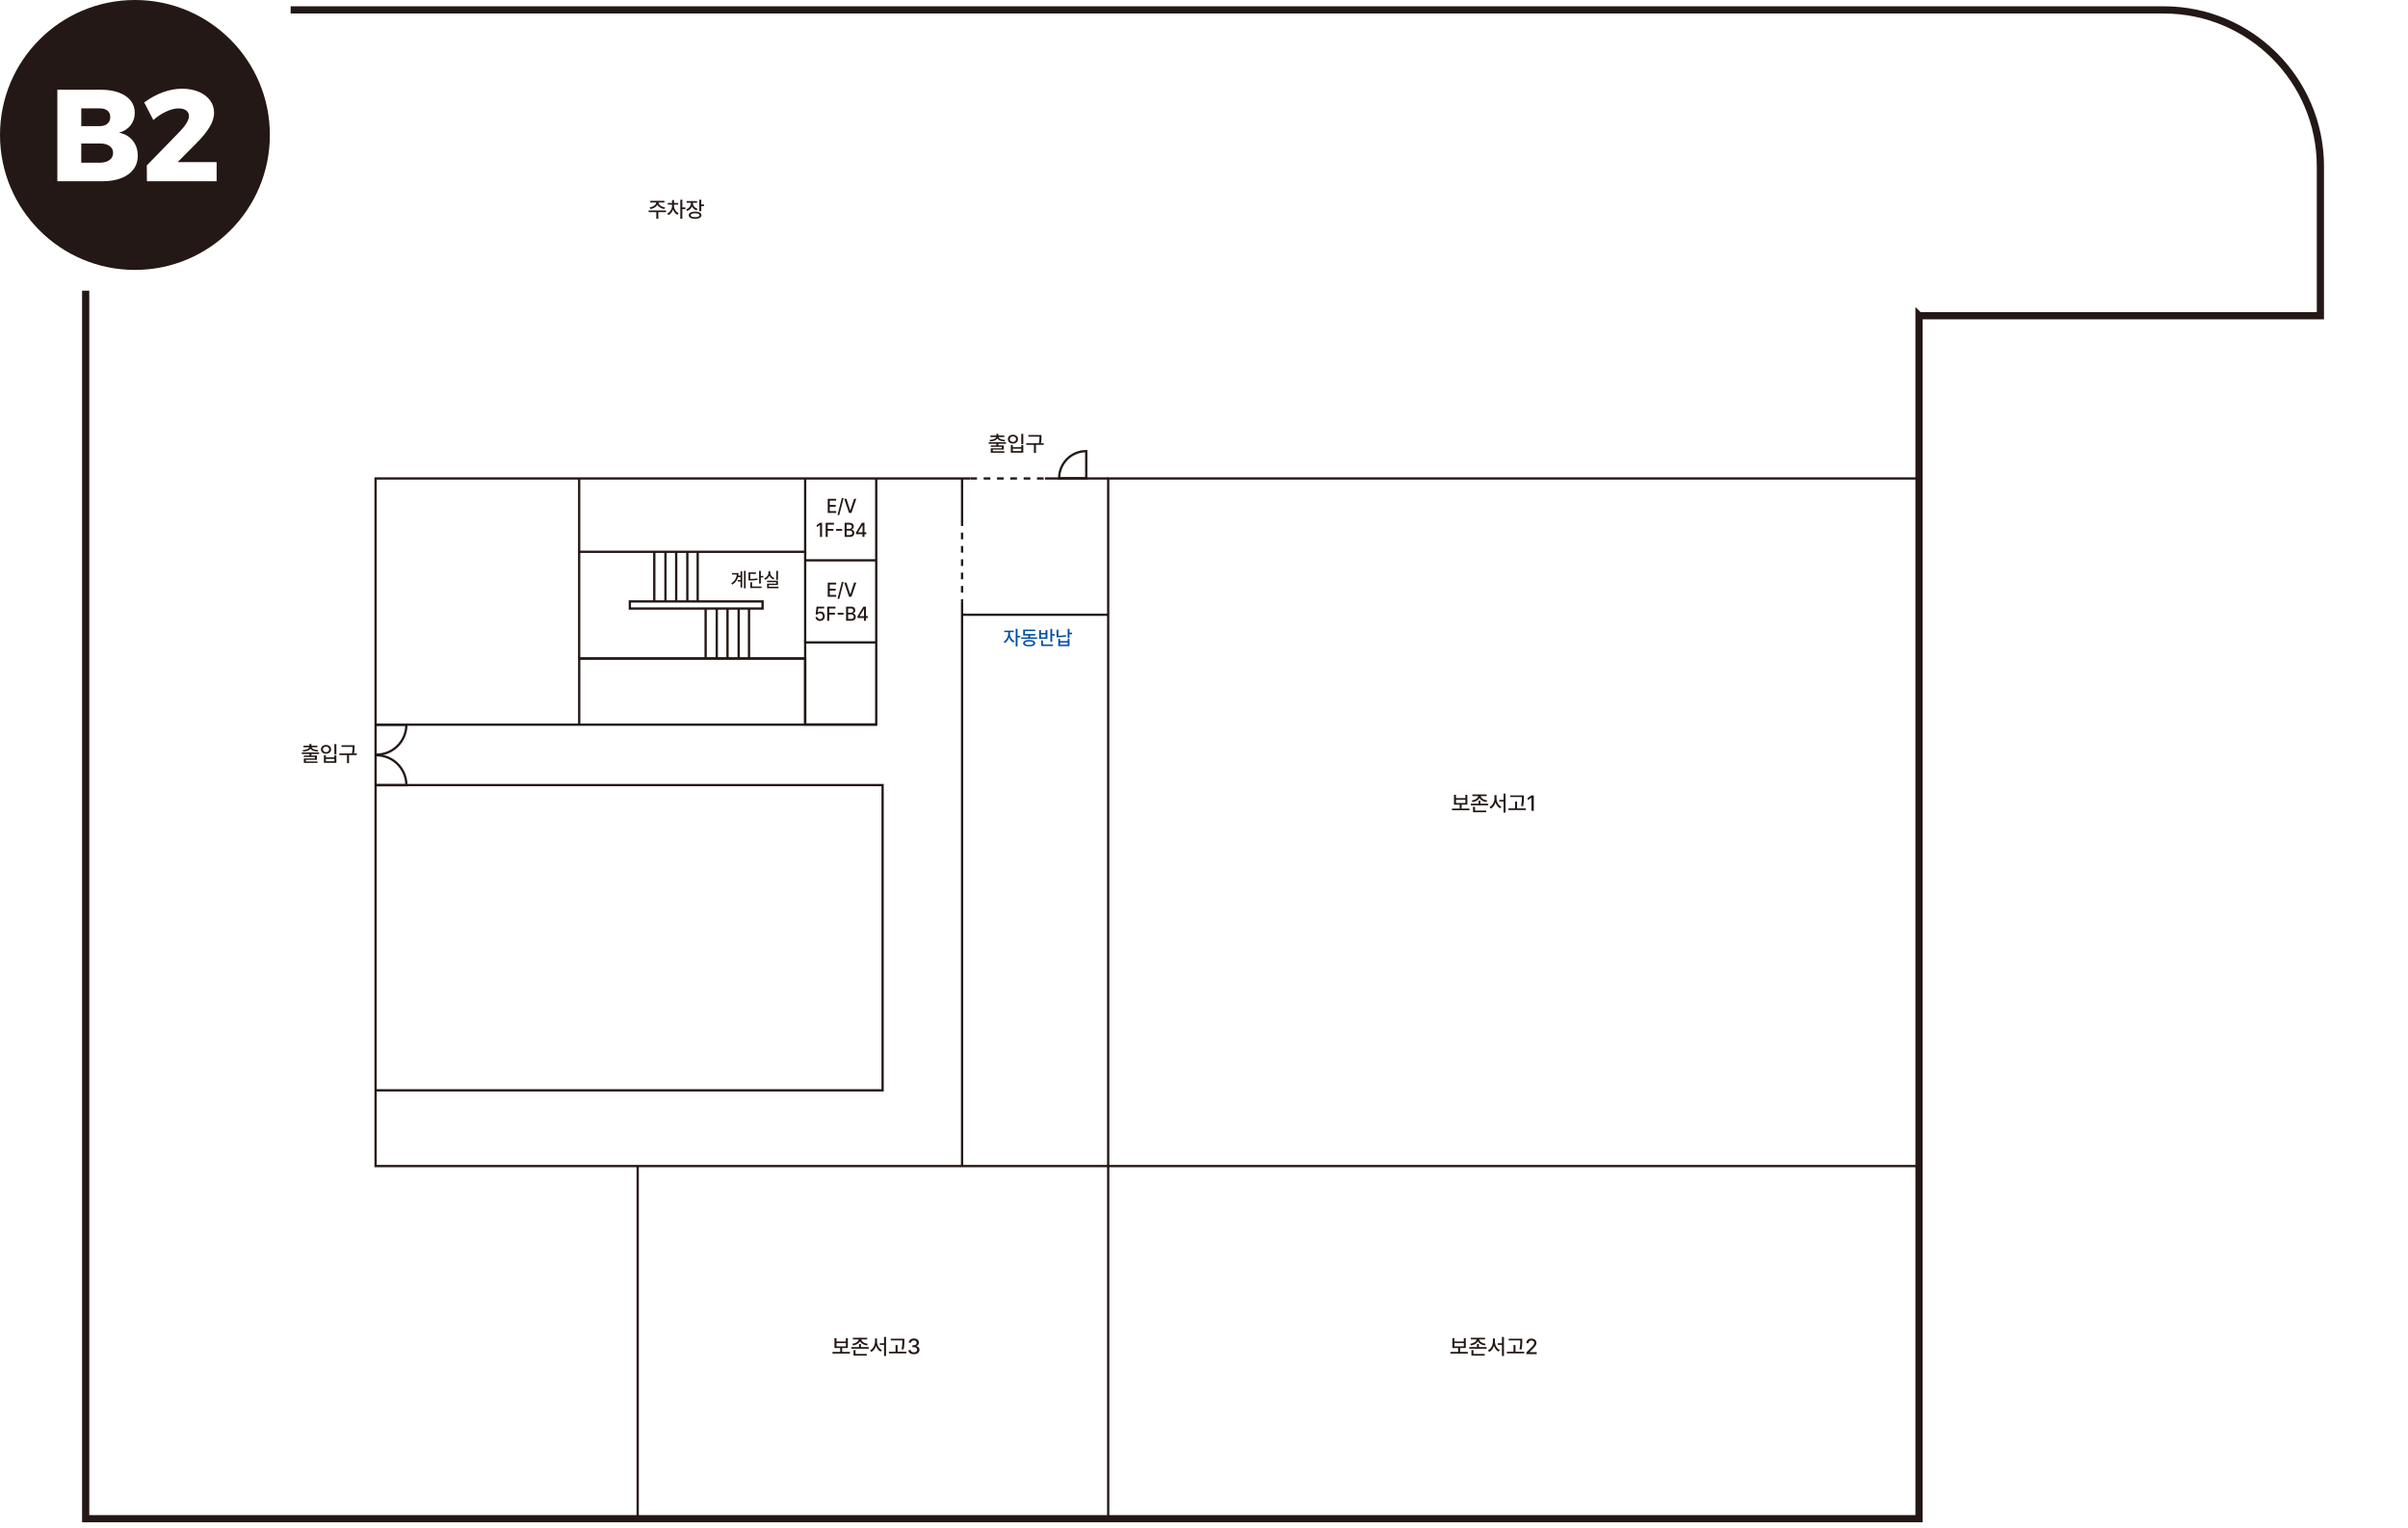 <svg width="1160" height="736" viewBox="0 0 1160 736" fill="none" xmlns="http://www.w3.org/2000/svg">
<rect width="1160" height="736" fill="white"/>
<g clip-path="url(#clip0_4376_170339)">
<path d="M180.928 349.009H422.11V230.43" stroke="#231815" stroke-width="1.102" stroke-miterlimit="10"/>
<path d="M279.021 348.898V317.143H387.87V348.898" stroke="#231815" stroke-width="1.102" stroke-miterlimit="10"/>
<path d="M924.446 152.05V731.426H41.274V4.766H1042.35C1084.02 4.766 1117.8 38.544 1117.8 80.211V152.061H924.456L924.446 152.05Z" stroke="#231815" stroke-width="3.478" stroke-miterlimit="10"/>
<path d="M503.399 230.43H533.85" stroke="#231815" stroke-width="1.102" stroke-miterlimit="10"/>
<path d="M467.437 230.43H503.399" stroke="#231815" stroke-width="1.102" stroke-miterlimit="10" stroke-dasharray="3.21 3.21"/>
<path d="M924.446 230.43H533.849V561.592H180.928V230.43H467.437" stroke="#231815" stroke-width="1.102" stroke-miterlimit="10"/>
<path d="M924.446 561.592H533.85V731.417" stroke="#231815" stroke-width="1.102" stroke-miterlimit="10"/>
<path d="M307.191 561.592V731.417" stroke="#231815" stroke-width="1.102" stroke-miterlimit="10"/>
<path d="M463.456 289.615V561.59" stroke="#231815" stroke-width="1.102" stroke-miterlimit="10"/>
<path d="M463.456 250.1V289.615" stroke="#231815" stroke-width="1.102" stroke-miterlimit="10" stroke-dasharray="3.21 3.21"/>
<path d="M463.456 230.43V250.102" stroke="#231815" stroke-width="1.102" stroke-miterlimit="10"/>
<path d="M180.928 378.107H425.171V525.114H180.928" stroke="#231815" stroke-width="1.102" stroke-miterlimit="10"/>
<path d="M707.87 390.224H699.468V389.421H707.87V390.224ZM701.405 384.391H705.911V382.807H706.864V387.537H700.42V382.807H701.394V384.391H701.405ZM705.911 386.745V385.172H701.405V386.745H705.911ZM704.124 389.646H703.171V387.28H704.124V389.646Z" fill="#231815"/>
<path d="M716.924 387.881H708.533V387.078H716.924V387.881ZM712.471 384.702C712.161 385.12 711.733 385.462 711.198 385.73C710.652 385.997 710.042 386.19 709.357 386.286L709.004 385.494C709.582 385.43 710.095 385.28 710.566 385.077C711.037 384.863 711.401 384.606 711.669 384.306C711.936 384.007 712.065 383.686 712.065 383.343V383.086H712.932V383.343C712.932 383.835 712.782 384.296 712.471 384.702ZM716.153 383.407H709.293V382.615H716.153V383.407ZM710.566 390.696H709.592V388.555H710.566V390.696ZM715.971 391.178H709.603V390.375H715.971V391.178ZM713.189 387.41H712.225V385.633H713.189V387.41ZM713.767 384.306C714.034 384.606 714.409 384.863 714.88 385.077C715.351 385.291 715.875 385.43 716.442 385.494L716.068 386.286C715.393 386.179 714.783 385.997 714.237 385.73C713.692 385.462 713.263 385.12 712.953 384.702C712.643 384.296 712.482 383.835 712.482 383.343V383.086H713.349V383.343C713.349 383.686 713.488 384.007 713.756 384.306H713.767Z" fill="#231815"/>
<path d="M720.404 386.553C720.19 387.206 719.89 387.784 719.505 388.287C719.119 388.79 718.67 389.176 718.167 389.454L717.546 388.662C718.017 388.437 718.424 388.116 718.787 387.677C719.151 387.238 719.43 386.746 719.622 386.189C719.826 385.633 719.922 385.076 719.922 384.509V382.936H720.725V384.509C720.725 385.215 720.618 385.89 720.404 386.543V386.553ZM721.206 386.157C721.399 386.692 721.677 387.163 722.03 387.57C722.384 387.977 722.79 388.287 723.251 388.501L722.662 389.293C722.148 389.026 721.699 388.662 721.324 388.169C720.939 387.688 720.65 387.131 720.436 386.5C720.222 385.868 720.125 385.205 720.125 384.52V382.946H720.917V384.52C720.917 385.087 721.014 385.633 721.217 386.157H721.206ZM724.781 386.018H722.245V385.237H724.781V386.018ZM725.263 391.38H724.3V382.176H725.263V391.38Z" fill="#231815"/>
<path d="M735.034 390.118H726.664V389.315H735.034V390.118ZM733.482 383.856H727.542V383.064H733.482V383.856ZM730.806 389.732H729.854V386.083H730.806V389.732ZM734.071 385.334C734.06 385.697 734.028 386.136 733.974 386.639C733.931 387.142 733.846 387.677 733.739 388.255L732.754 388.148C732.872 387.603 732.947 387.078 733 386.596C733.054 386.104 733.086 385.676 733.097 385.301C733.107 384.927 733.118 384.488 733.118 383.974V383.075H734.092V383.974C734.092 384.52 734.092 384.97 734.071 385.344V385.334Z" fill="#231815"/>
<path d="M738.866 390.491H737.732V384.209H737.689L735.923 385.365V384.284L737.764 383.074H738.866V390.491Z" fill="#231815"/>
<path d="M320.849 102.163H312.479V101.371H320.849V102.163ZM316.471 98.952C316.139 99.391 315.701 99.765 315.155 100.065C314.609 100.365 313.999 100.568 313.325 100.664L312.95 99.904C313.528 99.819 314.052 99.658 314.534 99.423C315.016 99.187 315.401 98.898 315.69 98.556C315.979 98.213 316.118 97.86 316.118 97.486V97.132H316.964V97.486C316.964 98.01 316.803 98.502 316.471 98.941V98.952ZM320.067 97.518H313.26V96.736H320.067V97.518ZM317.124 105.374H316.172V101.906H317.124V105.374ZM317.638 98.556C317.916 98.898 318.301 99.177 318.794 99.423C319.275 99.658 319.811 99.819 320.389 99.904L320.035 100.664C319.361 100.557 318.74 100.354 318.184 100.065C317.627 99.776 317.188 99.401 316.867 98.952C316.546 98.502 316.375 98.021 316.375 97.486V97.132H317.22V97.486C317.22 97.86 317.36 98.213 317.649 98.556H317.638Z" fill="#231815"/>
<path d="M324.188 100.996C323.974 101.596 323.685 102.12 323.3 102.58C322.914 103.04 322.476 103.383 321.973 103.618L321.427 102.869C321.887 102.666 322.283 102.355 322.636 101.97C322.979 101.574 323.257 101.135 323.45 100.643C323.642 100.151 323.739 99.658 323.739 99.155V98.438H324.509V99.155C324.509 99.797 324.402 100.407 324.199 101.007L324.188 100.996ZM326.703 98.545H321.705V97.764H326.703V98.545ZM324.702 98.181H323.728V96.372H324.702V98.181ZM324.959 100.547C325.141 101.007 325.408 101.435 325.74 101.81C326.083 102.184 326.479 102.484 326.917 102.709L326.361 103.458C325.868 103.222 325.44 102.88 325.076 102.441C324.713 101.992 324.424 101.488 324.231 100.911C324.028 100.343 323.931 99.755 323.931 99.144V98.427H324.68V99.144C324.68 99.615 324.777 100.086 324.959 100.547ZM328.694 105.374H327.731V96.201H328.694V105.374ZM330.171 100.718H328.469V99.894H330.171V100.718Z" fill="#231815"/>
<path d="M333.317 99.486C333.114 99.978 332.814 100.406 332.418 100.781C332.033 101.145 331.562 101.423 331.027 101.616L330.535 100.845C331.006 100.685 331.412 100.46 331.755 100.16C332.097 99.861 332.365 99.518 332.558 99.133C332.75 98.748 332.836 98.341 332.836 97.913V97.206H333.617V97.913C333.617 98.48 333.51 99.004 333.307 99.497L333.317 99.486ZM335.79 97.645H330.813V96.853H335.79V97.645ZM336.486 102.13C336.946 102.258 337.299 102.461 337.534 102.718C337.77 102.975 337.898 103.286 337.898 103.639C337.898 103.992 337.781 104.302 337.534 104.559C337.288 104.816 336.946 105.019 336.486 105.159C336.025 105.298 335.479 105.362 334.859 105.362C334.238 105.362 333.681 105.298 333.221 105.159C332.761 105.019 332.408 104.827 332.151 104.559C331.905 104.302 331.776 103.992 331.776 103.639C331.776 103.286 331.905 102.975 332.151 102.718C332.397 102.461 332.75 102.269 333.221 102.13C333.681 102.001 334.227 101.926 334.859 101.926C335.49 101.926 336.025 101.99 336.486 102.13ZM333.724 102.804C333.403 102.879 333.168 102.986 332.996 103.125C332.836 103.264 332.75 103.435 332.75 103.639C332.75 103.842 332.836 104.013 332.996 104.153C333.157 104.302 333.403 104.409 333.713 104.484C334.024 104.559 334.409 104.602 334.848 104.602C335.287 104.602 335.672 104.559 335.983 104.484C336.293 104.409 336.528 104.302 336.7 104.153C336.86 104.003 336.946 103.831 336.946 103.639C336.946 103.446 336.86 103.264 336.7 103.125C336.539 102.986 336.293 102.879 335.983 102.804C335.672 102.729 335.287 102.697 334.848 102.697C334.409 102.697 334.035 102.729 333.724 102.804ZM334.077 99.004C334.259 99.358 334.505 99.668 334.837 99.936C335.169 100.203 335.565 100.417 336.015 100.567L335.554 101.327C335.03 101.156 334.58 100.899 334.195 100.556C333.82 100.214 333.521 99.818 333.317 99.368C333.114 98.908 333.007 98.416 333.007 97.902V97.206H333.799V97.902C333.799 98.287 333.885 98.662 334.067 99.015L334.077 99.004ZM337.823 101.702H336.86V96.189H337.823V101.702ZM339.151 99.272H337.545V98.469H339.151V99.272Z" fill="#231815"/>
<path d="M484.626 213.711H476.289V212.983H484.626V213.711ZM480.281 211.442C479.96 211.784 479.51 212.041 478.943 212.245C478.376 212.437 477.712 212.566 476.963 212.619L476.695 211.891C477.337 211.859 477.894 211.763 478.386 211.613C478.879 211.463 479.253 211.281 479.521 211.046C479.788 210.81 479.917 210.554 479.917 210.254V210.104H480.773V210.254C480.773 210.703 480.613 211.099 480.291 211.442H480.281ZM483.802 210.468H477.113V209.729H483.802V210.468ZM483.577 216.547H478.237V217.596H477.273V215.873H482.614V215.199H477.263V214.482H483.577V216.547ZM483.845 218.046H477.284V217.318H483.845V218.046ZM480.923 210.029H479.97V208.916H480.923V210.029ZM480.923 214.92H479.97V213.54H480.923V214.92ZM481.383 211.046C481.651 211.281 482.025 211.474 482.518 211.613C483.01 211.763 483.567 211.849 484.209 211.891L483.92 212.619C483.181 212.566 482.528 212.437 481.961 212.245C481.394 212.052 480.944 211.784 480.623 211.442C480.302 211.099 480.131 210.703 480.131 210.254V210.104H480.987V210.254C480.987 210.543 481.116 210.81 481.383 211.046Z" fill="#231815"/>
<path d="M489.218 209.641C489.592 209.823 489.881 210.069 490.096 210.401C490.31 210.722 490.417 211.097 490.417 211.514C490.417 211.931 490.31 212.285 490.096 212.606C489.881 212.927 489.592 213.184 489.218 213.366C488.843 213.548 488.426 213.633 487.966 213.633C487.505 213.633 487.088 213.548 486.713 213.366C486.339 213.184 486.05 212.938 485.836 212.606C485.622 212.285 485.515 211.921 485.515 211.514C485.515 211.107 485.622 210.722 485.836 210.401C486.05 210.08 486.339 209.823 486.713 209.641C487.088 209.459 487.505 209.373 487.966 209.384C488.426 209.384 488.843 209.459 489.218 209.641ZM487.195 210.347C486.97 210.465 486.788 210.615 486.66 210.818C486.531 211.022 486.467 211.246 486.467 211.503C486.467 211.76 486.531 211.985 486.66 212.188C486.788 212.392 486.96 212.542 487.195 212.659C487.42 212.777 487.677 212.831 487.966 212.831C488.255 212.831 488.512 212.777 488.736 212.659C488.961 212.542 489.132 212.392 489.261 212.188C489.389 211.985 489.453 211.76 489.453 211.503C489.453 211.246 489.389 211.011 489.261 210.818C489.132 210.615 488.961 210.465 488.736 210.347C488.512 210.24 488.255 210.187 487.966 210.187C487.677 210.187 487.42 210.23 487.195 210.347ZM487.901 215.346H491.979V214.318H492.943V218.011H486.938V214.318H487.901V215.346ZM491.979 217.219V216.106H487.901V217.219H491.979ZM492.943 213.879H491.979V208.945H492.943V213.879Z" fill="#231815"/>
<path d="M502.768 214.255H494.398V213.463H502.768V214.255ZM501.216 210.316H495.415V209.524H501.216V210.316ZM499.043 218.151H498.069V213.998H499.043V218.151ZM501.687 211.483C501.687 211.804 501.644 212.168 501.59 212.585C501.537 213.003 501.451 213.452 501.344 213.945L500.381 213.827C500.488 213.356 500.574 212.917 500.627 212.511C500.681 212.104 500.713 211.74 500.723 211.43C500.723 211.119 500.734 210.745 500.734 210.327V209.514H501.697V210.327C501.697 210.766 501.697 211.151 501.687 211.472V211.483Z" fill="#231815"/>
<path d="M153.72 363.112H145.383V362.384H153.72V363.112ZM149.375 360.833C149.054 361.175 148.604 361.432 148.037 361.635C147.47 361.828 146.806 361.956 146.057 362.01L145.79 361.282C146.432 361.25 146.988 361.154 147.481 361.004C147.973 360.854 148.348 360.672 148.615 360.437C148.883 360.201 149.011 359.944 149.011 359.645V359.495H149.867V359.645C149.867 360.094 149.707 360.49 149.386 360.833H149.375ZM152.896 359.869H146.207V359.131H152.896V359.869ZM152.672 365.938H147.331V366.987H146.367V365.264H151.708V364.589H146.357V363.872H152.672V365.938ZM152.939 367.436H146.378V366.708H152.939V367.436ZM150.017 359.42H149.054V358.307H150.017V359.42ZM150.017 364.322H149.065V362.941H150.017V364.322ZM150.477 360.437C150.745 360.672 151.12 360.865 151.612 361.004C152.104 361.154 152.661 361.239 153.303 361.282L153.014 362.01C152.276 361.956 151.623 361.828 151.055 361.635C150.488 361.443 150.039 361.175 149.718 360.833C149.396 360.49 149.225 360.094 149.225 359.645V359.495H150.081V359.645C150.081 359.934 150.21 360.201 150.477 360.437Z" fill="#231815"/>
<path d="M158.312 359.033C158.687 359.215 158.976 359.461 159.19 359.793C159.404 360.114 159.511 360.488 159.511 360.906C159.511 361.323 159.404 361.676 159.19 361.997C158.976 362.318 158.687 362.575 158.312 362.757C157.938 362.939 157.52 363.025 157.06 363.025C156.6 363.025 156.182 362.939 155.808 362.757C155.433 362.575 155.144 362.329 154.93 361.997C154.716 361.676 154.609 361.312 154.609 360.906C154.609 360.499 154.716 360.114 154.93 359.793C155.144 359.471 155.433 359.215 155.808 359.033C156.182 358.851 156.6 358.765 157.06 358.776C157.52 358.776 157.938 358.851 158.312 359.033ZM156.289 359.75C156.064 359.867 155.883 360.017 155.754 360.221C155.626 360.424 155.561 360.649 155.561 360.906C155.561 361.163 155.626 361.387 155.754 361.591C155.883 361.794 156.054 361.944 156.289 362.062C156.514 362.179 156.771 362.233 157.06 362.233C157.349 362.233 157.606 362.179 157.831 362.062C158.055 361.944 158.227 361.794 158.355 361.591C158.483 361.387 158.548 361.163 158.548 360.906C158.548 360.649 158.483 360.413 158.355 360.221C158.227 360.017 158.055 359.867 157.831 359.75C157.606 359.632 157.349 359.589 157.06 359.589C156.771 359.589 156.514 359.632 156.289 359.75ZM156.996 364.737H161.074V363.71H162.037V367.402H156.032V363.71H156.996V364.737ZM161.074 366.621V365.508H156.996V366.621H161.074ZM162.037 363.282H161.074V358.348H162.037V363.282Z" fill="#231815"/>
<path d="M171.862 363.65H163.492V362.858H171.862V363.65ZM170.321 359.722H164.52V358.93H170.321V359.722ZM168.137 367.546H167.163V363.393H168.137V367.546ZM170.781 360.878C170.781 361.199 170.738 361.563 170.685 361.98C170.631 362.397 170.545 362.847 170.438 363.339L169.475 363.222C169.593 362.751 169.668 362.312 169.721 361.905C169.775 361.498 169.807 361.134 169.818 360.824C169.818 360.514 169.828 360.139 169.828 359.722V358.908H170.792V359.722C170.792 360.16 170.792 360.546 170.781 360.867V360.878Z" fill="#231815"/>
<path d="M707.1 651.903H698.698V651.1H707.1V651.903ZM700.646 646.08H705.152V644.496H706.105V649.227H699.662V644.496H700.635V646.08H700.646ZM705.152 648.435V646.861H700.646V648.435H705.152ZM703.365 651.335H702.412V648.97H703.365V651.335Z" fill="#231815"/>
<path d="M716.155 649.559H707.764V648.756H716.155V649.559ZM711.703 646.391C711.392 646.808 710.964 647.151 710.429 647.418C709.883 647.686 709.273 647.878 708.588 647.975L708.235 647.183C708.813 647.119 709.327 646.969 709.798 646.755C710.269 646.541 710.633 646.284 710.9 645.984C711.168 645.684 711.296 645.363 711.296 645.021V644.764H712.163V645.021C712.163 645.513 712.013 645.973 711.703 646.38V646.391ZM715.395 645.085H708.535V644.293H715.395V645.085ZM709.808 652.374H708.834V650.233H709.808V652.374ZM715.203 652.866H708.834V652.063H715.203V652.866ZM712.431 649.088H711.467V647.311H712.431V649.088ZM713.009 645.995C713.276 646.294 713.651 646.551 714.122 646.765C714.593 646.979 715.117 647.119 715.684 647.193L715.31 647.985C714.635 647.878 714.025 647.697 713.48 647.429C712.934 647.161 712.506 646.819 712.195 646.401C711.885 645.995 711.724 645.535 711.724 645.031V644.775H712.591V645.031C712.591 645.374 712.73 645.695 712.998 645.995H713.009Z" fill="#231815"/>
<path d="M719.644 648.23C719.43 648.883 719.13 649.461 718.745 649.964C718.359 650.467 717.91 650.852 717.407 651.131L716.786 650.339C717.257 650.114 717.664 649.793 718.028 649.354C718.392 648.915 718.67 648.423 718.863 647.866C719.055 647.31 719.162 646.753 719.162 646.186V644.613H719.965V646.186C719.965 646.892 719.858 647.567 719.644 648.219V648.23ZM720.447 647.834C720.639 648.369 720.918 648.84 721.271 649.247C721.624 649.654 722.031 649.964 722.491 650.178L721.902 650.97C721.388 650.703 720.939 650.339 720.564 649.846C720.19 649.354 719.89 648.808 719.676 648.177C719.462 647.545 719.366 646.882 719.366 646.197V644.623H720.158V646.197C720.158 646.764 720.254 647.31 720.457 647.834H720.447ZM724.011 647.706H721.474V646.924H724.011V647.706ZM724.492 653.068H723.529V643.863H724.492V653.068Z" fill="#231815"/>
<path d="M734.264 651.795H725.895V650.993H734.264V651.795ZM732.712 645.534H726.772V644.742H732.712V645.534ZM730.047 651.421H729.095V647.771H730.047V651.421ZM733.301 647.011C733.29 647.375 733.258 647.814 733.205 648.317C733.162 648.82 733.076 649.355 732.969 649.933L731.984 649.826C732.102 649.28 732.177 648.756 732.231 648.263C732.284 647.771 732.316 647.343 732.327 646.968C732.338 646.594 732.348 646.155 732.348 645.641V644.742H733.322V645.641C733.322 646.187 733.322 646.637 733.301 647.001V647.011Z" fill="#231815"/>
<path d="M735.282 651.358L737.861 648.757C738.172 648.436 738.407 648.18 738.578 647.976C738.75 647.784 738.867 647.58 738.953 647.387C739.038 647.195 739.081 646.991 739.081 646.788C739.081 646.553 739.017 646.349 738.899 646.167C738.782 645.985 738.621 645.846 738.407 645.75C738.204 645.654 737.968 645.6 737.701 645.6C737.433 645.6 737.198 645.654 736.994 645.761C736.791 645.868 736.63 646.018 736.523 646.221C736.416 646.424 736.352 646.649 736.352 646.906H735.282C735.282 646.456 735.389 646.071 735.592 645.729C735.796 645.386 736.085 645.118 736.459 644.936C736.834 644.744 737.251 644.658 737.722 644.658C738.193 644.658 738.61 644.755 738.974 644.936C739.338 645.118 739.627 645.375 739.831 645.686C740.034 646.007 740.141 646.36 740.141 646.756C740.141 647.034 740.087 647.313 739.98 647.58C739.873 647.848 739.691 648.137 739.445 648.447C739.188 648.768 738.835 649.153 738.364 649.624L736.855 651.155V651.208H740.269V652.172H735.282V651.348V651.358Z" fill="#231815"/>
<path d="M409.437 651.903H401.035V651.1H409.437V651.903ZM402.972 646.08H407.478V644.496H408.431V649.227H401.988V644.496H402.962V646.08H402.972ZM407.489 648.435V646.861H402.983V648.435H407.489ZM405.702 651.335H404.749V648.97H405.702V651.335Z" fill="#231815"/>
<path d="M418.492 649.559H410.101V648.756H418.492V649.559ZM414.04 646.391C413.729 646.808 413.301 647.151 412.766 647.418C412.22 647.686 411.61 647.878 410.925 647.975L410.572 647.183C411.15 647.119 411.664 646.969 412.135 646.755C412.606 646.541 412.969 646.284 413.237 645.984C413.505 645.684 413.633 645.363 413.633 645.021V644.764H414.5V645.021C414.5 645.513 414.35 645.973 414.04 646.38V646.391ZM417.732 645.085H410.872V644.293H417.732V645.085ZM412.135 652.374H411.161V650.233H412.135V652.374ZM417.54 652.866H411.171V652.063H417.54V652.866ZM414.757 649.088H413.794V647.311H414.757V649.088ZM415.346 645.995C415.613 646.294 415.988 646.551 416.459 646.765C416.93 646.979 417.454 647.119 418.021 647.193L417.647 647.985C416.972 647.878 416.362 647.697 415.816 647.429C415.271 647.161 414.842 646.819 414.532 646.401C414.222 645.995 414.061 645.535 414.061 645.031V644.775H414.928V645.031C414.928 645.374 415.067 645.695 415.335 645.995H415.346Z" fill="#231815"/>
<path d="M421.981 648.23C421.767 648.883 421.467 649.461 421.082 649.964C420.696 650.467 420.247 650.852 419.744 651.131L419.123 650.339C419.594 650.114 420.001 649.793 420.365 649.354C420.729 648.915 421.007 648.423 421.199 647.866C421.403 647.31 421.499 646.753 421.499 646.186V644.613H422.302V646.186C422.302 646.892 422.195 647.567 421.981 648.219V648.23ZM422.783 647.834C422.976 648.369 423.254 648.84 423.608 649.247C423.961 649.654 424.368 649.964 424.828 650.178L424.239 650.97C423.725 650.703 423.276 650.339 422.901 649.846C422.527 649.354 422.227 648.808 422.013 648.177C421.799 647.545 421.702 646.882 421.702 646.197V644.623H422.494V646.197C422.494 646.764 422.591 647.31 422.794 647.834H422.783ZM426.348 647.706H423.811V646.924H426.348V647.706ZM426.829 653.068H425.866V643.863H426.829V653.068Z" fill="#231815"/>
<path d="M436.602 651.795H428.232V650.993H436.602V651.795ZM435.05 645.534H429.11V644.742H435.05V645.534ZM432.385 651.421H431.421V647.771H432.385V651.421ZM435.638 647.011C435.628 647.375 435.596 647.814 435.542 648.317C435.499 648.82 435.414 649.355 435.307 649.933L434.322 649.826C434.44 649.28 434.515 648.756 434.568 648.263C434.622 647.771 434.654 647.343 434.664 646.968C434.675 646.594 434.686 646.155 434.686 645.641V644.742H435.66V645.641C435.66 646.187 435.66 646.637 435.638 647.001V647.011Z" fill="#231815"/>
<path d="M438.892 652.02C438.496 651.849 438.175 651.613 437.95 651.303C437.725 650.992 437.597 650.639 437.586 650.232H438.72C438.742 650.436 438.817 650.628 438.956 650.789C439.095 650.949 439.277 651.078 439.502 651.164C439.727 651.249 439.973 651.292 440.251 651.292C440.54 651.292 440.808 651.238 441.054 651.131C441.289 651.024 441.482 650.885 441.61 650.703C441.739 650.521 441.803 650.318 441.803 650.083C441.803 649.836 441.739 649.612 441.61 649.419C441.482 649.226 441.289 649.076 441.043 648.969C440.797 648.862 440.486 648.809 440.144 648.809H439.512V647.888H440.144C440.422 647.888 440.668 647.835 440.893 647.739C441.107 647.642 441.278 647.503 441.396 647.321C441.514 647.139 441.578 646.936 441.567 646.711C441.567 646.486 441.525 646.283 441.418 646.112C441.311 645.94 441.161 645.801 440.968 645.705C440.775 645.609 440.551 645.566 440.294 645.566C440.037 645.566 439.812 645.609 439.587 645.694C439.373 645.78 439.202 645.908 439.063 646.069C438.924 646.229 438.86 646.422 438.849 646.647H437.768C437.789 646.251 437.907 645.898 438.132 645.587C438.357 645.277 438.667 645.041 439.042 644.87C439.427 644.699 439.844 644.613 440.294 644.613C440.743 644.613 441.182 644.699 441.546 644.881C441.91 645.063 442.188 645.309 442.381 645.609C442.574 645.919 442.67 646.262 442.659 646.625C442.659 646.893 442.616 647.15 442.509 647.375C442.402 647.599 442.252 647.792 442.049 647.942C441.846 648.092 441.621 648.199 441.353 648.263V648.316C441.685 648.359 441.974 648.466 442.22 648.627C442.456 648.787 442.648 648.991 442.766 649.237C442.895 649.483 442.948 649.761 442.948 650.083C442.948 650.489 442.841 650.853 442.606 651.174C442.37 651.495 442.049 651.752 441.642 651.945C441.236 652.127 440.775 652.223 440.272 652.223C439.769 652.223 439.32 652.138 438.924 651.966L438.892 652.02Z" fill="#231815"/>
<path d="M387.871 269.857H422.11" stroke="#231815" stroke-width="1.102" stroke-miterlimit="10"/>
<path d="M422.11 309.385H387.871V348.9H422.11" stroke="#231815" stroke-width="1.102" stroke-miterlimit="10"/>
<path d="M387.871 265.748V309.384" stroke="#231815" stroke-width="1.102" stroke-miterlimit="10"/>
<path d="M315.187 289.744V265.748" stroke="#231815" stroke-width="1.102" stroke-miterlimit="10"/>
<path d="M320.559 289.744V265.748" stroke="#231815" stroke-width="1.102" stroke-miterlimit="10"/>
<path d="M325.739 289.744V265.748" stroke="#231815" stroke-width="1.102" stroke-miterlimit="10"/>
<path d="M331.112 289.744V265.748" stroke="#231815" stroke-width="1.102" stroke-miterlimit="10"/>
<path d="M336.1 289.744V265.748" stroke="#231815" stroke-width="1.102" stroke-miterlimit="10"/>
<path d="M339.921 317.145V293.148" stroke="#231815" stroke-width="1.102" stroke-miterlimit="10"/>
<path d="M345.284 317.145V293.148" stroke="#231815" stroke-width="1.102" stroke-miterlimit="10"/>
<path d="M350.463 317.145V293.148" stroke="#231815" stroke-width="1.102" stroke-miterlimit="10"/>
<path d="M355.836 317.145V293.148" stroke="#231815" stroke-width="1.102" stroke-miterlimit="10"/>
<path d="M360.824 317.145V293.148" stroke="#231815" stroke-width="1.102" stroke-miterlimit="10"/>
<path d="M367.353 289.66H303.413V293.074H367.353V289.66Z" stroke="#231815" stroke-width="1.102" stroke-miterlimit="10"/>
<path d="M279.021 317.143H387.87" stroke="#231815" stroke-width="1.102" stroke-miterlimit="10"/>
<path d="M355.473 278.161C355.269 278.835 354.948 279.456 354.509 280.034C354.071 280.612 353.493 281.115 352.775 281.565L352.262 280.922C352.882 280.537 353.386 280.098 353.792 279.617C354.188 279.135 354.488 278.6 354.67 278.022C354.863 277.444 354.959 276.823 354.959 276.149V275.978H355.783C355.783 276.759 355.687 277.487 355.483 278.161H355.473ZM355.269 276.705H352.668V275.978H355.269V276.705ZM357.174 280.077H355.387V279.349H357.174V280.077ZM357.196 277.968H355.451V277.23H357.196V277.968ZM357.56 282.945H356.746V275.143H357.56V282.945ZM359.197 283.352H358.395V274.918H359.197V283.352Z" fill="#231815"/>
<path d="M364.164 276.377H361.424V279.245H360.578V275.649H364.164V276.387V276.377ZM363.34 278.774C363.853 278.742 364.356 278.667 364.859 278.56L364.966 279.288C364.442 279.395 363.907 279.47 363.361 279.502C362.815 279.545 362.109 279.555 361.22 279.555H360.578V278.817H361.22C362.13 278.817 362.836 278.795 363.35 278.763L363.34 278.774ZM362.291 282.809H361.445V280.401H362.291V282.809ZM366.861 283.194H361.445V282.456H366.861V283.194ZM366.518 281.032H365.673V274.932H366.518V281.032ZM367.696 278.11H366.261V277.372H367.696V278.11Z" fill="#231815"/>
<path d="M370.607 277.265C370.414 277.725 370.157 278.121 369.804 278.464C369.451 278.806 369.055 279.052 368.584 279.224L368.156 278.517C368.573 278.367 368.926 278.164 369.237 277.886C369.536 277.607 369.772 277.297 369.943 276.933C370.104 276.569 370.189 276.195 370.189 275.809V275.167H370.896V275.809C370.896 276.334 370.799 276.815 370.617 277.276L370.607 277.265ZM374.77 281.782H370.361V282.852H369.526V281.097H373.925V280.369H369.504V279.662H374.76V281.771L374.77 281.782ZM375.038 283.28H369.526V282.563H375.038V283.28ZM371.292 276.88C371.452 277.222 371.677 277.522 371.987 277.779C372.287 278.036 372.64 278.228 373.047 278.367L372.63 279.063C372.169 278.902 371.763 278.656 371.42 278.335C371.078 278.014 370.81 277.64 370.617 277.201C370.425 276.762 370.339 276.291 370.339 275.799V275.156H371.056V275.799C371.056 276.173 371.131 276.537 371.292 276.88ZM374.77 279.266H373.935V274.932H374.77V279.266Z" fill="#231815"/>
<path d="M398.734 240.225H402.802V241.113H399.719V243.179H402.587V244.067H399.719V246.143H402.834V247.032H398.745V240.225H398.734Z" fill="#231815"/>
<path d="M404.289 248.056H403.455L405.542 239.9H406.387L404.3 248.056H404.289Z" fill="#231815"/>
<path d="M409.555 245.758H409.63L411.428 240.225H412.488L410.154 247.032H409.02L406.697 240.225H407.757L409.544 245.758H409.555Z" fill="#231815"/>
<path d="M396.016 258.587H395.021V252.818H394.988L393.447 253.878V252.883L395.053 251.77H396.016V258.577V258.587Z" fill="#231815"/>
<path d="M397.75 251.779H401.763V252.668H398.734V254.733H401.474V255.622H398.734V258.586H397.75V251.779Z" fill="#231815"/>
<path d="M405.649 255.623H402.78V254.756H405.649V255.623Z" fill="#231815"/>
<path d="M406.879 251.78H409.245C409.694 251.78 410.069 251.855 410.379 252.016C410.69 252.166 410.914 252.38 411.064 252.647C411.214 252.915 411.289 253.225 411.289 253.568C411.289 253.835 411.246 254.071 411.15 254.263C411.054 254.456 410.925 254.617 410.765 254.734C410.604 254.852 410.411 254.948 410.197 255.002V255.066C410.422 255.077 410.636 255.152 410.84 255.291C411.043 255.43 411.214 255.623 411.343 255.869C411.471 256.115 411.535 256.415 411.535 256.746C411.535 257.078 411.46 257.41 411.3 257.688C411.139 257.967 410.904 258.181 410.572 258.341C410.24 258.502 409.833 258.577 409.352 258.577H406.869V251.77L406.879 251.78ZM409.748 254.584C409.93 254.499 410.069 254.37 410.165 254.21C410.262 254.049 410.315 253.857 410.315 253.643C410.315 253.45 410.272 253.279 410.187 253.129C410.101 252.979 409.973 252.861 409.801 252.786C409.63 252.701 409.416 252.658 409.17 252.658H407.843V254.713H409.138C409.352 254.713 409.555 254.67 409.726 254.574L409.748 254.584ZM410.005 257.571C410.197 257.485 410.336 257.367 410.433 257.217C410.529 257.068 410.561 256.896 410.561 256.704C410.561 256.479 410.508 256.286 410.411 256.104C410.315 255.922 410.165 255.783 409.973 255.676C409.78 255.569 409.555 255.526 409.309 255.526H407.864V257.699H409.266C409.566 257.699 409.823 257.656 410.015 257.571H410.005Z" fill="#231815"/>
<path d="M412.37 256.424L415.217 251.779H415.838V253.01H415.431L413.387 256.328V256.382H417.315V257.259H412.359V256.424H412.37ZM415.506 257.013V256.628V251.779H416.437V258.586H415.495V257.002L415.506 257.013Z" fill="#231815"/>
<path d="M398.734 280.605H402.802V281.494H399.719V283.559H402.587V284.448H399.719V286.524H402.834V287.413H398.745V280.605H398.734Z" fill="#231815"/>
<path d="M404.289 288.437H403.455L405.542 280.281H406.387L404.3 288.437H404.289Z" fill="#231815"/>
<path d="M409.555 286.139H409.63L411.428 280.605H412.488L410.154 287.413H409.02L406.697 280.605H407.757L409.544 286.139H409.555Z" fill="#231815"/>
<path d="M393.939 298.82C393.608 298.66 393.351 298.435 393.158 298.146C392.965 297.857 392.858 297.536 392.848 297.183H393.8C393.822 297.375 393.886 297.547 394.004 297.697C394.121 297.846 394.271 297.964 394.442 298.06C394.624 298.146 394.817 298.189 395.031 298.189C395.288 298.189 395.513 298.125 395.727 298.007C395.93 297.889 396.091 297.718 396.208 297.504C396.326 297.29 396.38 297.054 396.38 296.787C396.38 296.508 396.315 296.262 396.198 296.048C396.08 295.834 395.919 295.663 395.705 295.534C395.491 295.406 395.256 295.342 394.988 295.342C394.721 295.342 394.496 295.385 394.303 295.481C394.111 295.577 393.961 295.727 393.854 295.941H392.933L393.351 292.152H397.011V293.041H394.164L393.939 294.946H393.993C394.132 294.807 394.314 294.7 394.528 294.614C394.742 294.528 394.967 294.486 395.213 294.486C395.62 294.486 395.973 294.582 396.305 294.775C396.626 294.967 396.883 295.235 397.065 295.588C397.247 295.931 397.332 296.327 397.332 296.765C397.332 297.204 397.236 297.6 397.043 297.943C396.84 298.296 396.572 298.563 396.219 298.767C395.866 298.959 395.47 299.066 395.031 299.066C394.624 299.066 394.26 298.981 393.939 298.82Z" fill="#231815"/>
<path d="M398.478 292.162H402.491V293.05H399.462V295.116H402.202V296.004H399.462V298.969H398.478V292.162Z" fill="#231815"/>
<path d="M406.365 296.006H403.497V295.139H406.365V296.006Z" fill="#231815"/>
<path d="M407.597 292.163H409.962C410.412 292.163 410.786 292.238 411.097 292.398C411.407 292.548 411.632 292.762 411.782 293.03C411.931 293.298 412.006 293.608 412.006 293.95C412.006 294.218 411.963 294.453 411.867 294.646C411.771 294.839 411.642 294.999 411.482 295.117C411.321 295.235 411.129 295.331 410.915 295.385V295.449C411.139 295.46 411.353 295.534 411.557 295.674C411.76 295.813 411.931 296.005 412.06 296.252C412.188 296.498 412.252 296.797 412.252 297.129C412.252 297.461 412.178 297.793 412.017 298.071C411.856 298.349 411.621 298.563 411.289 298.724C410.957 298.885 410.551 298.959 410.069 298.959H407.586V292.152L407.597 292.163ZM410.476 294.967C410.658 294.882 410.797 294.753 410.893 294.593C410.989 294.432 411.043 294.239 411.043 294.025C411.043 293.833 411 293.661 410.915 293.512C410.829 293.362 410.701 293.244 410.529 293.169C410.358 293.083 410.144 293.041 409.898 293.041H408.571V295.096H409.866C410.08 295.096 410.283 295.053 410.454 294.957L410.476 294.967ZM410.722 297.953C410.915 297.868 411.054 297.75 411.15 297.6C411.246 297.45 411.278 297.279 411.278 297.086C411.278 296.862 411.225 296.669 411.129 296.487C411.032 296.305 410.882 296.166 410.69 296.059C410.497 295.952 410.272 295.909 410.026 295.909H408.581V298.082H409.983C410.283 298.082 410.54 298.039 410.733 297.953H410.722Z" fill="#231815"/>
<path d="M413.087 296.797L415.934 292.152H416.555V293.383H416.148L414.104 296.701V296.755H418.032V297.632H413.077V296.797H413.087ZM416.223 297.386V297.001V292.152H417.155V298.959H416.213V297.375L416.223 297.386Z" fill="#231815"/>
<path d="M523.275 230.332H510.207C510.207 223.108 516.061 217.264 523.275 217.264V230.332Z" stroke="#231815" stroke-width="1.102" stroke-miterlimit="10"/>
<path d="M486.06 307.125C485.856 307.703 485.567 308.227 485.204 308.677C484.84 309.126 484.433 309.469 483.983 309.694L483.448 308.998C483.866 308.795 484.251 308.495 484.583 308.11C484.915 307.724 485.182 307.286 485.375 306.804C485.567 306.322 485.664 305.841 485.664 305.37V304.118H486.37V305.37C486.37 305.969 486.263 306.558 486.06 307.136V307.125ZM488.372 304.46H483.759V303.721H488.372V304.46ZM486.82 306.697C487.002 307.146 487.259 307.553 487.58 307.928C487.901 308.302 488.275 308.581 488.693 308.773L488.19 309.469C487.729 309.255 487.323 308.934 486.97 308.495C486.616 308.067 486.338 307.575 486.135 307.018C485.931 306.472 485.835 305.905 485.835 305.338V304.085H486.541V305.338C486.541 305.787 486.627 306.226 486.809 306.676L486.82 306.697ZM490.17 311.299H489.281V302.865H490.17V311.299ZM491.529 306.965H489.966V306.215H491.529V306.965Z" fill="#004EA2"/>
<path d="M499.632 307.692H491.937V306.975H499.632V307.692ZM497.331 308.409C497.77 308.527 498.101 308.698 498.337 308.933C498.562 309.158 498.679 309.436 498.679 309.768C498.679 310.1 498.562 310.367 498.337 310.592C498.101 310.817 497.77 310.999 497.342 311.117C496.903 311.234 496.378 311.299 495.779 311.299C495.169 311.299 494.644 311.234 494.206 311.117C493.767 310.999 493.435 310.828 493.199 310.592C492.964 310.367 492.846 310.089 492.846 309.768C492.846 309.447 492.964 309.169 493.199 308.933C493.435 308.709 493.767 308.527 494.206 308.409C494.644 308.291 495.169 308.227 495.779 308.227C496.389 308.227 496.903 308.291 497.342 308.409H497.331ZM498.679 303.956H493.777V305.808H492.9V303.25H498.69V303.956H498.679ZM498.733 306.076H492.9V305.358H498.733V306.076ZM494.676 309.03C494.377 309.094 494.141 309.19 493.991 309.319C493.842 309.447 493.756 309.597 493.756 309.779C493.756 309.961 493.831 310.111 493.991 310.239C494.152 310.368 494.377 310.464 494.676 310.517C494.976 310.582 495.34 310.614 495.768 310.614C496.196 310.614 496.56 310.582 496.86 310.517C497.16 310.453 497.384 310.357 497.545 310.228C497.705 310.1 497.78 309.95 497.78 309.779C497.78 309.608 497.705 309.447 497.545 309.319C497.384 309.19 497.16 309.094 496.86 309.03C496.56 308.965 496.196 308.933 495.768 308.933C495.34 308.933 494.976 308.965 494.676 309.03ZM496.218 307.264H495.351V305.637H496.218V307.264Z" fill="#004EA2"/>
<path d="M501.462 304.836H503.667V303.476H504.566V307.672H500.584V303.476H501.462V304.836ZM503.667 306.966V305.531H501.462V306.966H503.667ZM502.425 310.562H501.537V308.464H502.425V310.562ZM507.242 311.129H501.548V310.39H507.242V311.129ZM506.878 309.074H505.99V302.877H506.878V309.074ZM508.109 306.109H506.61V305.371H508.109V306.109Z" fill="#004EA2"/>
<path d="M509.864 306.644H508.976V303.262H509.864V306.644ZM511.598 306.099C512.219 306.045 512.85 305.959 513.492 305.831L513.599 306.569C512.936 306.698 512.283 306.784 511.641 306.837C510.998 306.891 510.335 306.923 509.661 306.923H508.976V306.184H509.661C510.335 306.184 510.977 306.163 511.598 306.109V306.099ZM510.677 308.732H514.316V307.704H515.205V311.204H509.8V307.704H510.677V308.732ZM514.316 310.465V309.449H510.677V310.465H514.316ZM515.205 307.287H514.316V302.877H515.205V307.287ZM516.446 305.456H514.98V304.707H516.446V305.456Z" fill="#004EA2"/>
<path d="M463.456 296.07H533.849" stroke="#231815" stroke-width="1.102" stroke-miterlimit="10"/>
<path d="M181.367 349.049H195.762C195.762 357.001 189.319 363.444 181.367 363.444" stroke="#231815" stroke-width="1.102" stroke-miterlimit="10"/>
<path d="M181.367 378.142H195.762C195.762 370.189 189.319 363.746 181.367 363.746" stroke="#231815" stroke-width="1.102" stroke-miterlimit="10"/>
<path d="M279 265.748V317.144" stroke="#231815" stroke-width="1.102" stroke-miterlimit="10"/>
<path d="M387.871 230.332V265.748H279V230.332" stroke="#231815" stroke-width="1.102" stroke-miterlimit="10"/>
</g>
<rect width="140" height="140" fill="white"/>
<path d="M65 130C100.899 130 130 100.899 130 65C130 29.102 100.899 0 65 0C29.102 0 0 29.102 0 65C0 100.899 29.102 130 65 130Z" fill="#231815"/>
<path d="M57.224 44.566C59.678 45.467 61.574 46.759 62.914 48.43C64.253 50.101 64.929 52.081 64.929 54.344C64.929 56.608 64.241 58.659 62.89 60.377C61.527 62.096 59.666 63.27 57.319 63.898C60.128 64.443 62.345 65.723 63.957 67.738C65.569 69.753 66.375 72.183 66.375 75.027C66.375 77.505 65.687 79.674 64.301 81.534C62.914 83.395 60.946 84.829 58.386 85.813C55.826 86.797 52.827 87.295 49.39 87.295H27.628V43.215H48.572C51.879 43.215 54.771 43.665 57.213 44.566H57.224ZM51.725 59.595C52.649 58.825 53.112 57.746 53.112 56.359C53.112 54.973 52.649 53.977 51.725 53.242C50.8 52.507 49.544 52.164 47.956 52.199H39.149V60.757H47.956C49.544 60.757 50.8 60.366 51.725 59.595ZM52.721 77.102C53.894 76.26 54.486 75.087 54.486 73.581C54.486 72.195 53.894 71.092 52.721 70.275C51.547 69.457 49.959 69.066 47.944 69.113H39.137V78.358H47.944C49.959 78.358 51.547 77.943 52.721 77.102Z" fill="white"/>
<path d="M104.351 78.049V87.294H70.772L70.713 79.685L86.75 63.21C88.006 61.906 89.037 60.614 89.832 59.31C90.626 58.007 91.029 56.904 91.029 55.98C91.029 54.759 90.59 53.834 89.713 53.183C88.836 52.531 87.591 52.211 86.003 52.211C84.237 52.211 82.281 52.709 80.124 53.692C77.967 54.676 75.881 56.051 73.866 57.817L69.469 49.33C75.549 44.933 81.641 42.728 87.769 42.728C90.709 42.728 93.34 43.215 95.663 44.175C97.986 45.135 99.812 46.498 101.139 48.264C102.455 50.03 103.118 52.033 103.118 54.297C103.118 56.561 102.372 58.895 100.89 61.313C99.397 63.72 97.299 66.292 94.573 69.018L85.576 78.073H104.375L104.351 78.049Z" fill="white"/>
<defs>
<clipPath id="clip0_4376_170339">
<rect width="1080" height="730.139" fill="white" transform="translate(39.53 3.02)"/>
</clipPath>
</defs>
</svg>
